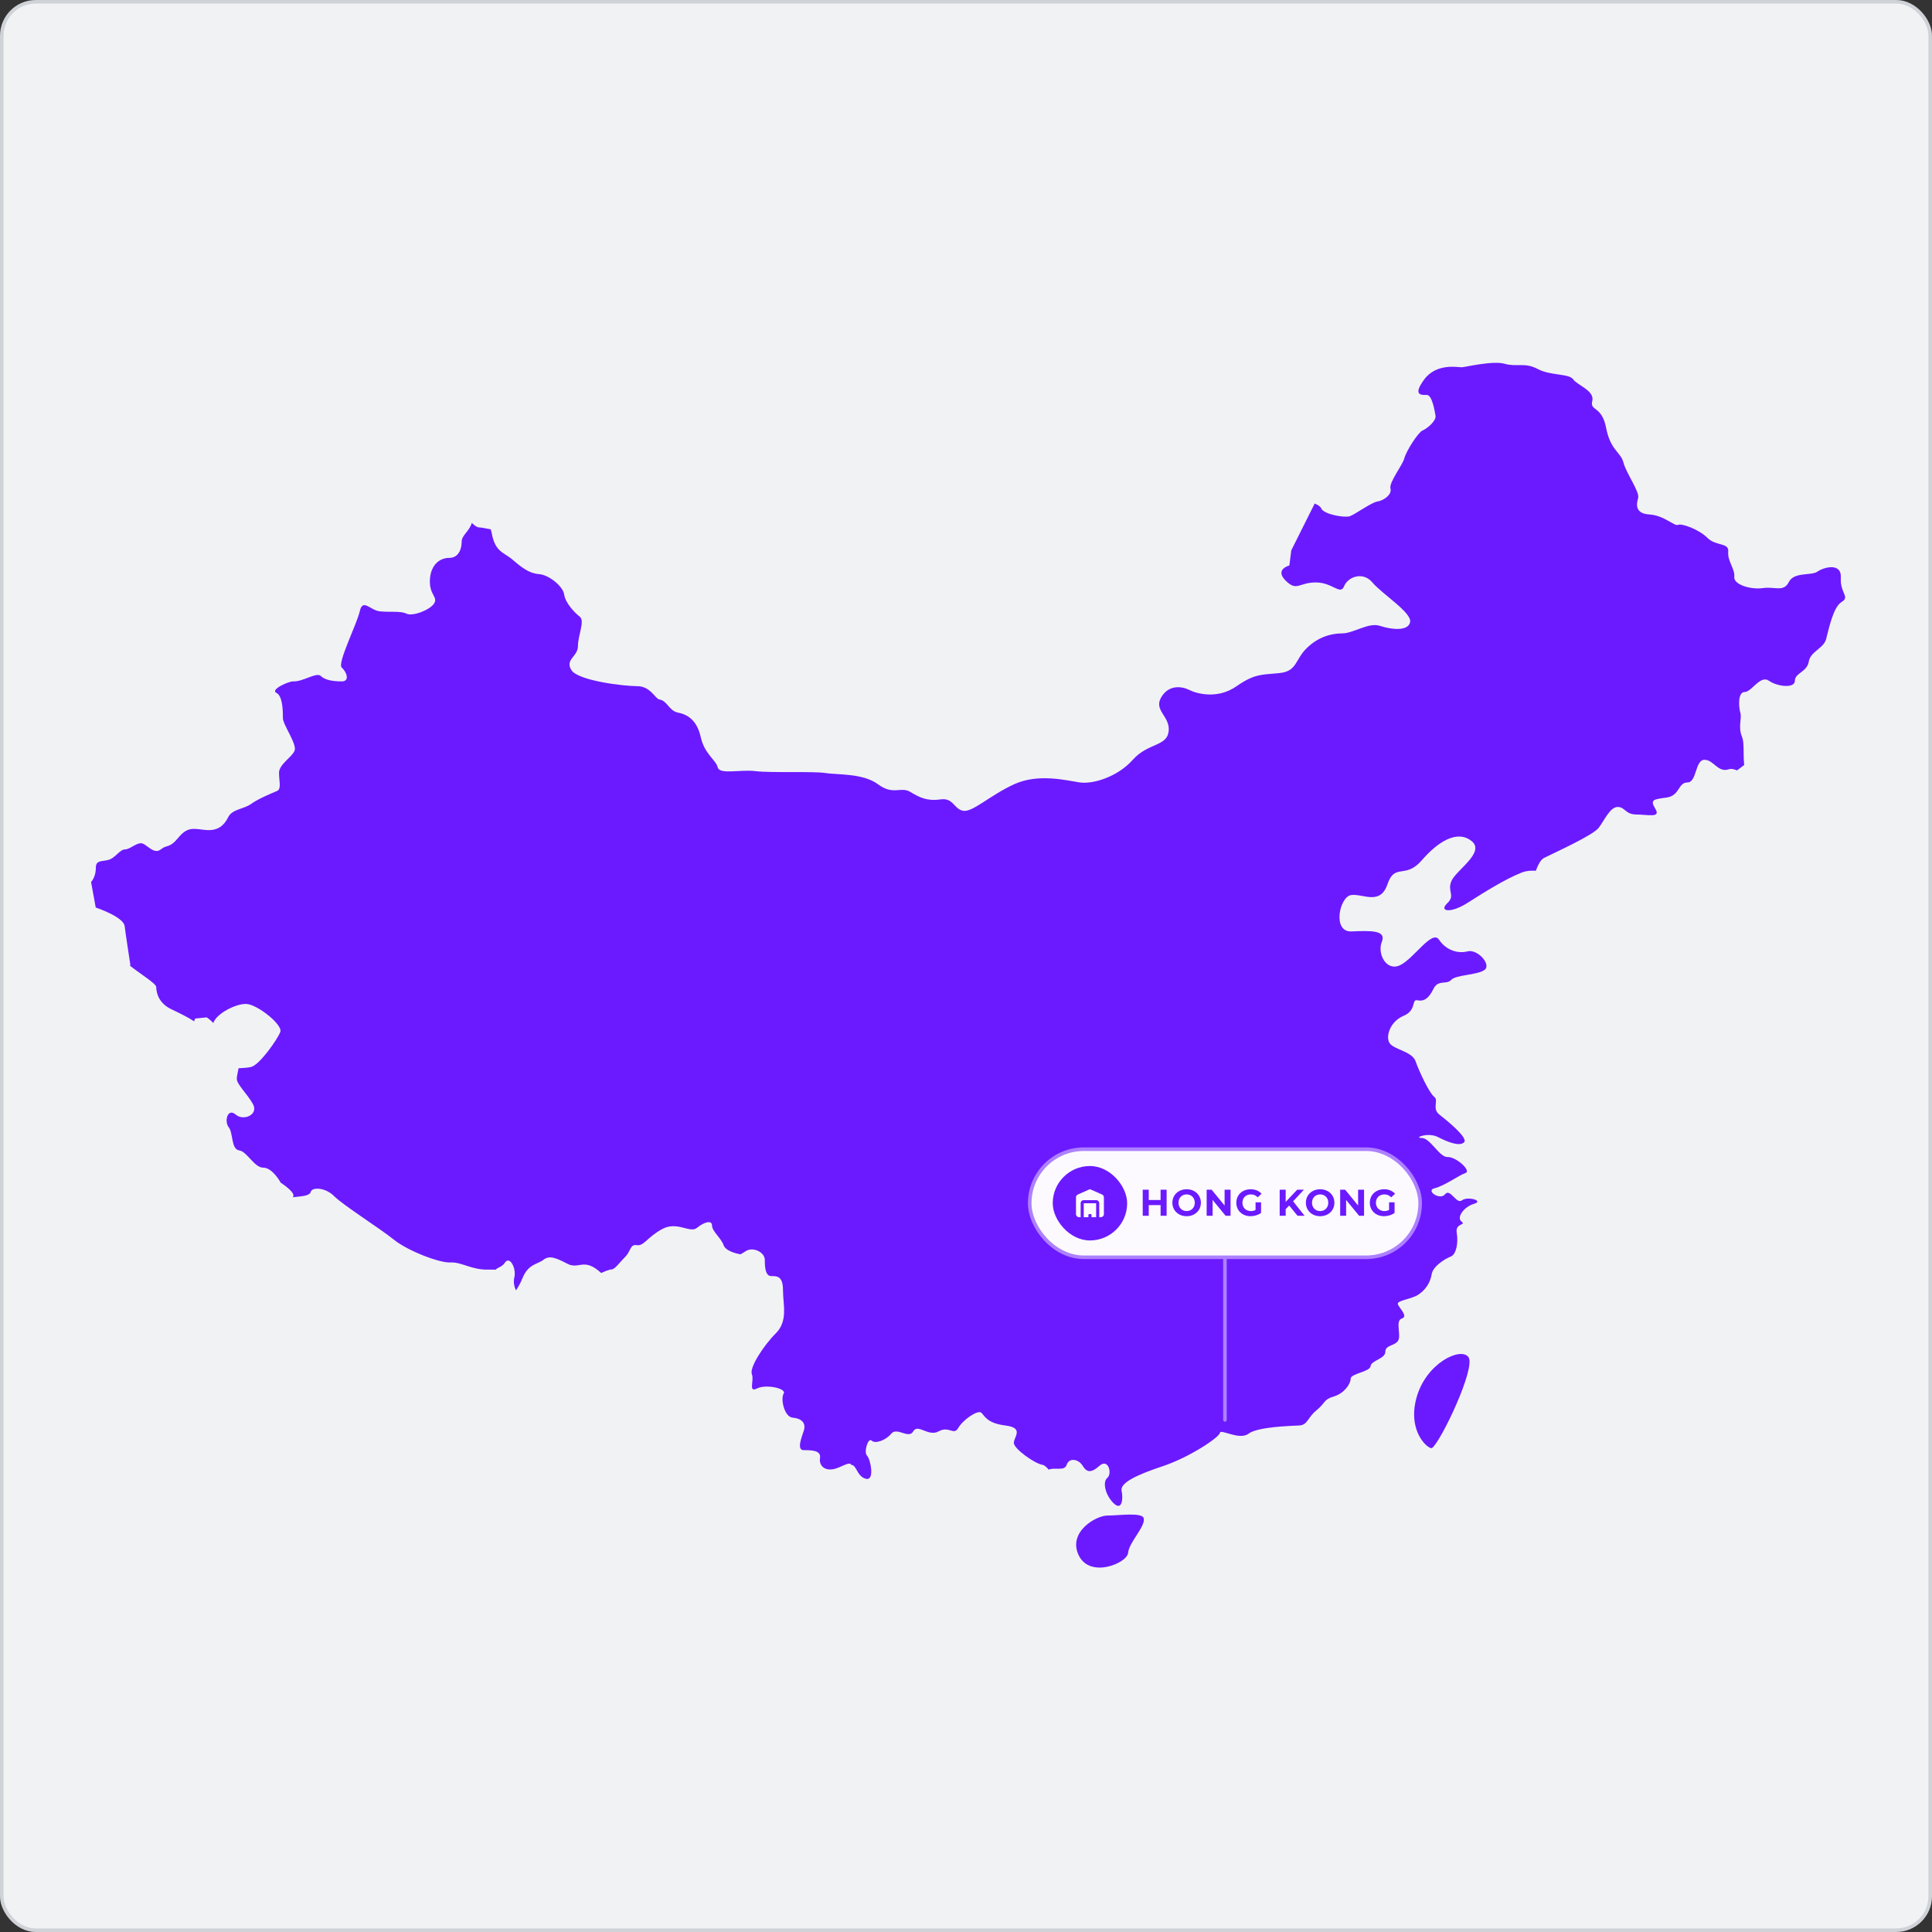 <svg width="540" height="540" viewBox="0 0 540 540" fill="none" xmlns="http://www.w3.org/2000/svg">
<rect x="0" y="0" width="540" height="540" fill="#333333" stroke="none"/>
<rect x="539.5" y="539.5" width="539" height="539" rx="9.5" transform="rotate(-180 539.5 539.5)" fill="#F1F2F4" stroke="#CFD3D8"/>
<path fill-rule="evenodd" clip-rule="evenodd" d="M309.5 423.604C306.357 423.604 298.364 428.201 301.511 434.727C304.663 441.266 315.065 436.913 315.31 434.006C315.55 431.103 320.293 426.535 319.666 424.329C319.182 422.635 312.651 423.604 309.5 423.604ZM395.911 390.68C393.249 400.366 399.449 405.289 400.264 404.719C402.686 403.025 412.608 382.212 410.43 379.305C408.252 376.402 398.57 380.994 395.911 390.68ZM514.513 161.467C514.757 157.11 509.664 158.564 507.974 159.773C506.28 160.982 501.443 159.773 499.986 162.676C498.536 165.583 496.114 163.889 492.726 164.374C489.343 164.858 484.494 163.405 484.738 161.226C484.987 159.044 482.796 156.87 483.044 154.211C483.289 151.548 479.657 152.758 477.23 150.335C474.812 147.913 469.975 146.219 469.006 146.703C468.037 147.184 465.134 144.045 461.014 143.796C456.902 143.552 457.386 140.889 457.871 139.196C458.355 137.506 454.479 132.181 453.754 129.274C453.026 126.371 450.127 125.89 448.914 119.592C447.704 113.301 444.313 114.995 445.042 112.092C445.77 109.189 440.929 107.736 439.716 106.038C438.511 104.344 433.422 105.069 429.79 103.135C426.158 101.201 423.984 102.654 420.597 101.685C417.209 100.712 409.461 102.654 408.496 102.654C407.527 102.654 401.473 101.437 398.09 106.038C394.702 110.643 397.361 110.394 398.814 110.394C400.264 110.394 400.992 114.755 401.233 116.208C401.481 117.654 398.814 119.84 397.605 120.32C396.396 120.809 393.004 126.13 392.524 128.068C392.035 130.006 388.163 134.839 388.644 136.537C389.128 138.231 386.714 139.92 385.016 140.169C383.322 140.413 378.726 143.796 377.272 144.285C375.819 144.769 370.013 143.796 369.288 142.103C369.056 141.557 368.343 141.101 367.46 140.739L360.913 153.833L360.384 158.051C360.384 158.051 356.174 159.109 359.329 162.269C362.497 165.436 363.022 162.794 367.773 162.794C372.513 162.794 374.622 166.491 375.68 163.852C376.735 161.222 380.949 159.638 383.583 162.794C386.225 165.961 394.661 171.242 394.136 173.868C393.603 176.511 388.864 175.981 385.7 174.927C382.528 173.868 378.314 177.032 375.155 177.032C371.987 177.032 368.299 178.09 365.131 181.258C361.968 184.421 362.497 187.581 357.75 188.11C353.006 188.639 350.893 188.11 345.621 191.799C340.348 195.496 334.542 193.912 332.441 192.857C330.328 191.799 326.636 191.274 324.522 194.966C322.422 198.655 327.165 200.239 326.635 204.457C326.106 208.675 320.838 207.625 316.616 212.364C312.398 217.115 305.541 219.224 301.853 218.699C298.164 218.17 290.249 216.061 283.401 219.224C276.544 222.384 271.793 227.135 269.159 226.606C266.521 226.076 266.525 222.909 262.832 223.438C259.139 223.967 257.038 222.909 254.4 221.329C251.757 219.749 249.652 222.384 245.434 219.224C241.216 216.061 233.831 216.586 230.671 216.061C227.504 215.535 215.375 216.061 211.157 215.535C206.943 215.006 201.137 216.586 200.608 214.481C200.083 212.364 196.919 210.784 195.864 206.041C194.81 201.289 192.176 199.71 189.537 199.184C186.899 198.655 186.59 195.874 184.265 195.496C183.149 195.313 181.81 191.787 178.121 191.787C174.436 191.787 161.538 190.284 159.694 187.271C157.853 184.254 161.538 183.583 161.538 180.57C161.538 177.553 163.545 173.53 162.039 172.362C160.528 171.185 158.016 168.502 157.682 166.165C157.349 163.808 153.33 160.636 150.643 160.465C147.964 160.294 145.794 158.621 143.278 156.446C140.765 154.268 138.416 154.427 137.411 148.902C137.345 148.54 137.236 148.251 137.146 147.925C136.136 147.819 134.85 147.428 134.019 147.428C133.364 147.428 132.582 146.883 131.873 146.15C131.214 148.454 129.036 149.598 129.036 151.418C129.036 153.429 128.201 155.937 125.518 155.937C122.839 155.937 120.327 157.953 120.156 162.138C119.985 166.328 122.501 166.833 121.328 168.677C120.156 170.521 115.294 172.354 113.621 171.523C111.948 170.684 108.764 171.185 106.081 170.855C103.402 170.521 101.39 167.167 100.556 170.855C99.717 174.54 94.184 185.427 95.528 186.6C96.867 187.776 97.869 190.451 95.528 190.451C93.182 190.451 90.837 190.117 89.665 188.941C88.492 187.776 84.653 190.586 81.957 190.451C80.707 190.39 75.443 192.752 77.255 193.655C79.071 194.563 79.071 198.92 79.071 200.736C79.071 202.552 83.069 207.999 82.34 209.811C81.615 211.631 77.988 213.626 77.988 215.983C77.988 218.345 78.708 220.523 77.442 221.073C76.168 221.618 72.174 223.247 70.179 224.7C68.18 226.154 64.914 226.154 63.823 228.332C62.736 230.506 61.095 232.387 57.292 231.964C54.019 231.597 52.391 231.052 49.846 234.138C47.305 237.224 46.76 235.954 44.94 237.407C43.128 238.861 41.312 236.32 39.859 235.775C38.413 235.225 36.414 237.407 34.961 237.407C33.511 237.407 32.237 239.765 30.425 240.31C28.605 240.856 26.789 240.31 26.789 242.493C26.789 243.832 26.447 245.387 25.45 246.548H25.458L26.753 253.652C26.753 253.652 34.513 256.242 34.834 258.827C35.16 261.413 36.455 269.82 36.455 269.82C36.455 269.82 36.349 269.828 36.215 269.84C39.358 272.312 43.673 274.938 43.673 275.895C43.673 276.982 44.04 280.247 47.847 282.063C50.265 283.215 52.741 284.437 54.243 285.455C54.43 284.99 54.548 284.685 54.548 284.685L57.777 284.359C57.777 284.359 58.73 284.962 59.63 285.935C60.423 283.321 66.001 280.443 68.908 280.609C71.995 280.793 79.071 286.424 78.346 288.419C77.621 290.414 72.54 297.673 70.179 298.219C69.287 298.43 67.976 298.528 66.685 298.577C66.47 299.77 66.18 300.869 66.18 301.496C66.18 303.112 69.088 305.69 70.708 308.601C72.324 311.512 68.118 313.446 65.859 311.512C63.599 309.57 62.63 313.446 63.921 315.062C65.212 316.678 64.568 321.21 66.828 321.532C69.088 321.853 71.03 326.373 73.615 326.373C76.2 326.373 78.468 330.574 78.468 330.574C78.468 330.574 82.019 332.842 82.019 334.133C82.019 334.288 81.957 334.454 81.86 334.625C84.677 334.34 86.546 334.243 86.876 333.078C87.242 331.804 90.874 331.804 93.415 334.345C95.955 336.885 106.305 343.424 110.112 346.506C113.931 349.592 122.819 353.041 125.905 352.861C128.995 352.678 131.898 355.04 136.617 354.857C137.329 354.836 137.936 354.857 138.494 354.901C139.165 354.189 140.297 354.173 141.16 352.878C142.455 350.936 144.397 354.494 143.75 357.075C143.449 358.277 143.717 359.612 144.21 360.675C144.857 359.75 145.525 358.529 146.054 357.214C147.691 353.224 150.232 353.407 151.868 352.133C153.505 350.866 155.134 351.412 158.586 353.224C161.835 354.938 163.163 351.327 168.032 355.805C169.046 355.349 170.336 354.816 170.898 354.816C171.863 354.816 173.162 352.878 174.774 351.257C176.391 349.645 176.069 347.699 178.007 348.029C179.949 348.35 180.918 345.773 185.116 343.505C189.318 341.242 192.872 344.804 194.814 343.184C196.752 341.567 199.012 340.916 199.012 342.536C199.012 344.153 201.601 346.095 202.249 348.029C202.827 349.763 206.226 350.463 206.947 350.581C207.554 350.26 208.046 349.979 208.323 349.775C210.322 348.326 213.767 349.954 213.767 352.133C213.767 354.311 213.95 356.672 215.591 356.672C217.219 356.672 218.852 356.672 218.852 360.666C218.852 364.656 220.305 369.2 216.857 372.649C213.404 376.097 209.41 382.27 210.143 384.081C210.864 385.897 209.048 389.35 211.593 388.076C214.133 386.809 219.943 388.076 219.031 389.529C218.127 390.983 219.214 396.064 221.572 396.243C223.933 396.43 225.391 397.7 224.658 399.879C223.933 402.057 222.663 405.322 224.658 405.322C226.657 405.322 229.56 405.322 229.197 407.504C228.835 409.679 230.651 411.678 234.279 410.224C236.416 409.373 237.483 408.596 237.967 409.455C239.409 409.41 239.515 412.691 242.006 413.319C244.592 413.962 243.297 407.822 242.328 406.849C241.359 405.876 242.65 401.678 243.619 402.651C244.592 403.62 247.495 402.651 249.111 400.709C250.727 398.771 253.96 402.326 255.259 400.066C256.55 397.802 259.452 401.678 262.364 400.066C265.275 398.45 266.569 401.357 267.856 399.093C269.147 396.833 273.352 393.926 274.321 394.891C275.294 395.864 275.942 397.802 281.104 398.45C286.283 399.093 283.368 401.678 283.368 403.299C283.368 404.915 289.19 409.113 291.446 409.438C291.865 409.499 292.452 410 293.127 410.782C294.699 410.008 297.508 411.299 298.127 409.443C298.852 407.26 301.511 407.863 302.602 409.679C303.689 411.49 304.898 411.857 307.321 409.679C309.747 407.504 310.948 411.857 309.499 413.074C308.049 414.279 309.018 418.029 311.315 420.211C313.615 422.386 313.977 418.88 313.493 416.706C313.008 414.528 317.369 412.341 324.995 409.805C332.616 407.26 340.841 401.69 340.967 400.485C341.085 399.276 346.411 402.659 348.951 400.73C351.492 398.792 360.689 398.551 363.112 398.425C365.538 398.307 365.408 396.243 367.953 394.195C370.489 392.135 369.887 391.162 372.794 390.319C375.697 389.472 377.508 386.809 377.508 385.352C377.508 383.902 382.956 383.422 383.078 381.846C383.204 380.275 387.198 379.79 387.198 377.856C387.198 375.922 389.617 376.281 390.708 374.827C391.799 373.373 389.857 369.139 391.799 368.537C393.725 367.926 391.066 365.63 390.708 364.543C390.342 363.455 394.34 363.207 396.388 361.88C398.452 360.548 399.783 358.488 400.146 356.188C400.512 353.892 403.895 351.835 405.463 351.229C407.043 350.626 407.645 347.357 407.161 344.576C406.68 341.787 409.95 342.512 408.496 341.421C407.043 340.338 409.099 337.313 412.002 336.47C414.909 335.623 410.186 334.288 408.618 335.497C407.043 336.706 405.345 331.987 403.895 333.799C402.446 335.619 398.33 332.712 400.992 332.109C403.651 331.503 407.771 328.482 409.587 327.871C411.399 327.264 406.921 323.27 404.62 323.396C402.324 323.514 399.783 318.067 397.361 318.067C394.938 318.067 399.173 316.373 401.961 317.831C404.746 319.276 408.008 320.493 409.221 319.276C410.43 318.067 404.502 313.234 402.324 311.536C400.146 309.838 402.202 307.538 400.87 306.569C399.539 305.608 396.632 299.436 395.663 296.647C394.702 293.862 389.617 293.382 388.404 291.566C387.198 289.75 388.526 285.516 392.28 283.94C396.029 282.372 394.454 279.217 396.151 279.583C397.849 279.95 399.295 279.217 400.63 276.436C401.961 273.66 404.258 275.349 405.593 273.892C406.929 272.442 412.853 272.564 414.909 271.115C416.969 269.661 412.971 265.183 410.186 265.907C407.409 266.628 404.14 265.545 402.202 262.642C400.264 259.735 395.182 267.964 391.306 269.783C387.439 271.595 384.898 266.514 386.225 263.245C387.557 259.979 383.204 260.102 377.757 260.338C372.309 260.586 374.369 250.656 377.635 250.175C380.904 249.691 385.745 253.196 387.801 247.15C389.857 241.1 392.756 245.819 397.361 240.493C401.961 235.172 407.283 231.903 411.277 235.046C415.271 238.193 407.043 243.16 405.711 246.181C404.384 249.206 406.921 250.175 404.502 252.472C402.08 254.776 405.463 255.379 410.186 252.35C414.909 249.333 420.711 245.701 425.315 243.885C426.541 243.4 427.897 243.278 429.265 243.384C429.912 241.633 430.677 240.237 431.573 239.789C434.741 238.205 445.286 233.462 446.866 231.345C448.449 229.244 450.033 225.551 452.138 225.551C454.247 225.551 454.247 227.66 457.411 227.66C460.578 227.66 464.267 228.715 462.683 226.076C461.099 223.438 462.162 223.438 465.847 222.909C469.539 222.384 469.014 218.699 471.653 218.699C474.287 218.699 473.758 212.364 476.392 212.364C479.034 212.364 480.089 216.061 483.256 215.006C483.851 214.798 484.641 214.961 485.504 215.332C486.18 214.807 486.839 214.302 487.503 213.829C487.185 210.523 487.564 207.559 486.921 206.004C485.707 203.097 486.921 200.923 486.428 199.229C485.947 197.531 485.703 193.419 487.645 193.419C489.579 193.419 492.002 188.57 494.416 190.268C496.843 191.966 501.675 192.45 501.675 190.268C501.675 188.09 505.067 187.85 505.551 184.943C506.032 182.04 509.664 181.311 510.397 178.652C511.121 175.993 512.33 169.695 514.749 168.241C517.171 166.792 514.264 165.827 514.513 161.467Z" fill="#6B1AFF"/>
<rect x="287.807" y="321.206" width="109.138" height="30.204" rx="15.102" fill="#FCFAFF"/>
<rect x="294.241" y="325.907" width="20.803" height="20.803" rx="10.401" fill="#6B1AFF"/>
<path d="M304.466 332.445L301.257 333.872C300.943 334.011 300.742 334.321 300.742 334.664V339.342C300.742 339.821 301.13 340.209 301.608 340.209H302.042V336.308C302.042 335.829 302.43 335.441 302.909 335.441H306.376C306.855 335.441 307.243 335.829 307.243 336.308V340.209H307.676C308.155 340.209 308.543 339.821 308.543 339.342V334.664C308.543 334.321 308.341 334.011 308.028 333.872L304.818 332.445C304.706 332.395 304.578 332.395 304.466 332.445Z" fill="#FCFAFF"/>
<path d="M306.376 336.308H302.909V340.209H304.209V339.559C304.209 339.439 304.306 339.342 304.426 339.342H304.859C304.979 339.342 305.076 339.439 305.076 339.559V340.209H306.376V336.308Z" fill="#FCFAFF"/>
<path d="M324.388 335.398H321.08V332.527H319.395V339.808H321.08V336.823H324.388V339.808H326.073V332.527H324.388V335.398ZM331.668 339.933C333.957 339.933 335.652 338.342 335.652 336.168C335.652 333.994 333.957 332.402 331.668 332.402C329.37 332.402 327.685 334.004 327.685 336.168C327.685 338.331 329.37 339.933 331.668 339.933ZM331.668 338.498C330.368 338.498 329.39 337.551 329.39 336.168C329.39 334.784 330.368 333.838 331.668 333.838C332.969 333.838 333.946 334.784 333.946 336.168C333.946 337.551 332.969 338.498 331.668 338.498ZM342.279 336.948L338.659 332.527H337.265V339.808H338.929V335.388L342.559 339.808H343.943V332.527H342.279V336.948ZM350.932 338.186C350.505 338.414 350.079 338.498 349.621 338.498C348.228 338.498 347.26 337.53 347.26 336.168C347.26 334.784 348.228 333.838 349.642 333.838C350.381 333.838 350.994 334.098 351.525 334.66L352.606 333.661C351.899 332.839 350.838 332.402 349.559 332.402C347.239 332.402 345.554 333.973 345.554 336.168C345.554 338.362 347.239 339.933 349.528 339.933C350.568 339.933 351.67 339.611 352.471 339.007V336.053H350.932V338.186ZM364.624 339.808L361.43 335.772L364.447 332.527H362.575L359.35 335.928V332.527H357.676V339.808H359.35V337.967L360.328 336.948L362.658 339.808H364.624ZM368.984 339.933C371.272 339.933 372.967 338.342 372.967 336.168C372.967 333.994 371.272 332.402 368.984 332.402C366.685 332.402 365 334.004 365 336.168C365 338.331 366.685 339.933 368.984 339.933ZM368.984 338.498C367.683 338.498 366.706 337.551 366.706 336.168C366.706 334.784 367.683 333.838 368.984 333.838C370.284 333.838 371.262 334.784 371.262 336.168C371.262 337.551 370.284 338.498 368.984 338.498ZM379.594 336.948L375.974 332.527H374.58V339.808H376.245V335.388L379.875 339.808H381.258V332.527H379.594V336.948ZM388.247 338.186C387.821 338.414 387.394 338.498 386.937 338.498C385.543 338.498 384.576 337.53 384.576 336.168C384.576 334.784 385.543 333.838 386.957 333.838C387.696 333.838 388.31 334.098 388.84 334.66L389.922 333.661C389.214 332.839 388.154 332.402 386.874 332.402C384.555 332.402 382.87 333.973 382.87 336.168C382.87 338.362 384.555 339.933 386.843 339.933C387.883 339.933 388.986 339.611 389.787 339.007V336.053H388.247V338.186Z" fill="#6B1AFF"/>
<rect x="287.807" y="321.206" width="109.138" height="30.204" rx="15.102" stroke="#AD80FF"/>
<path d="M342.375 351.91V396.867" stroke="#AD80FF" stroke-linecap="round" stroke-linejoin="round"/>
</svg>
